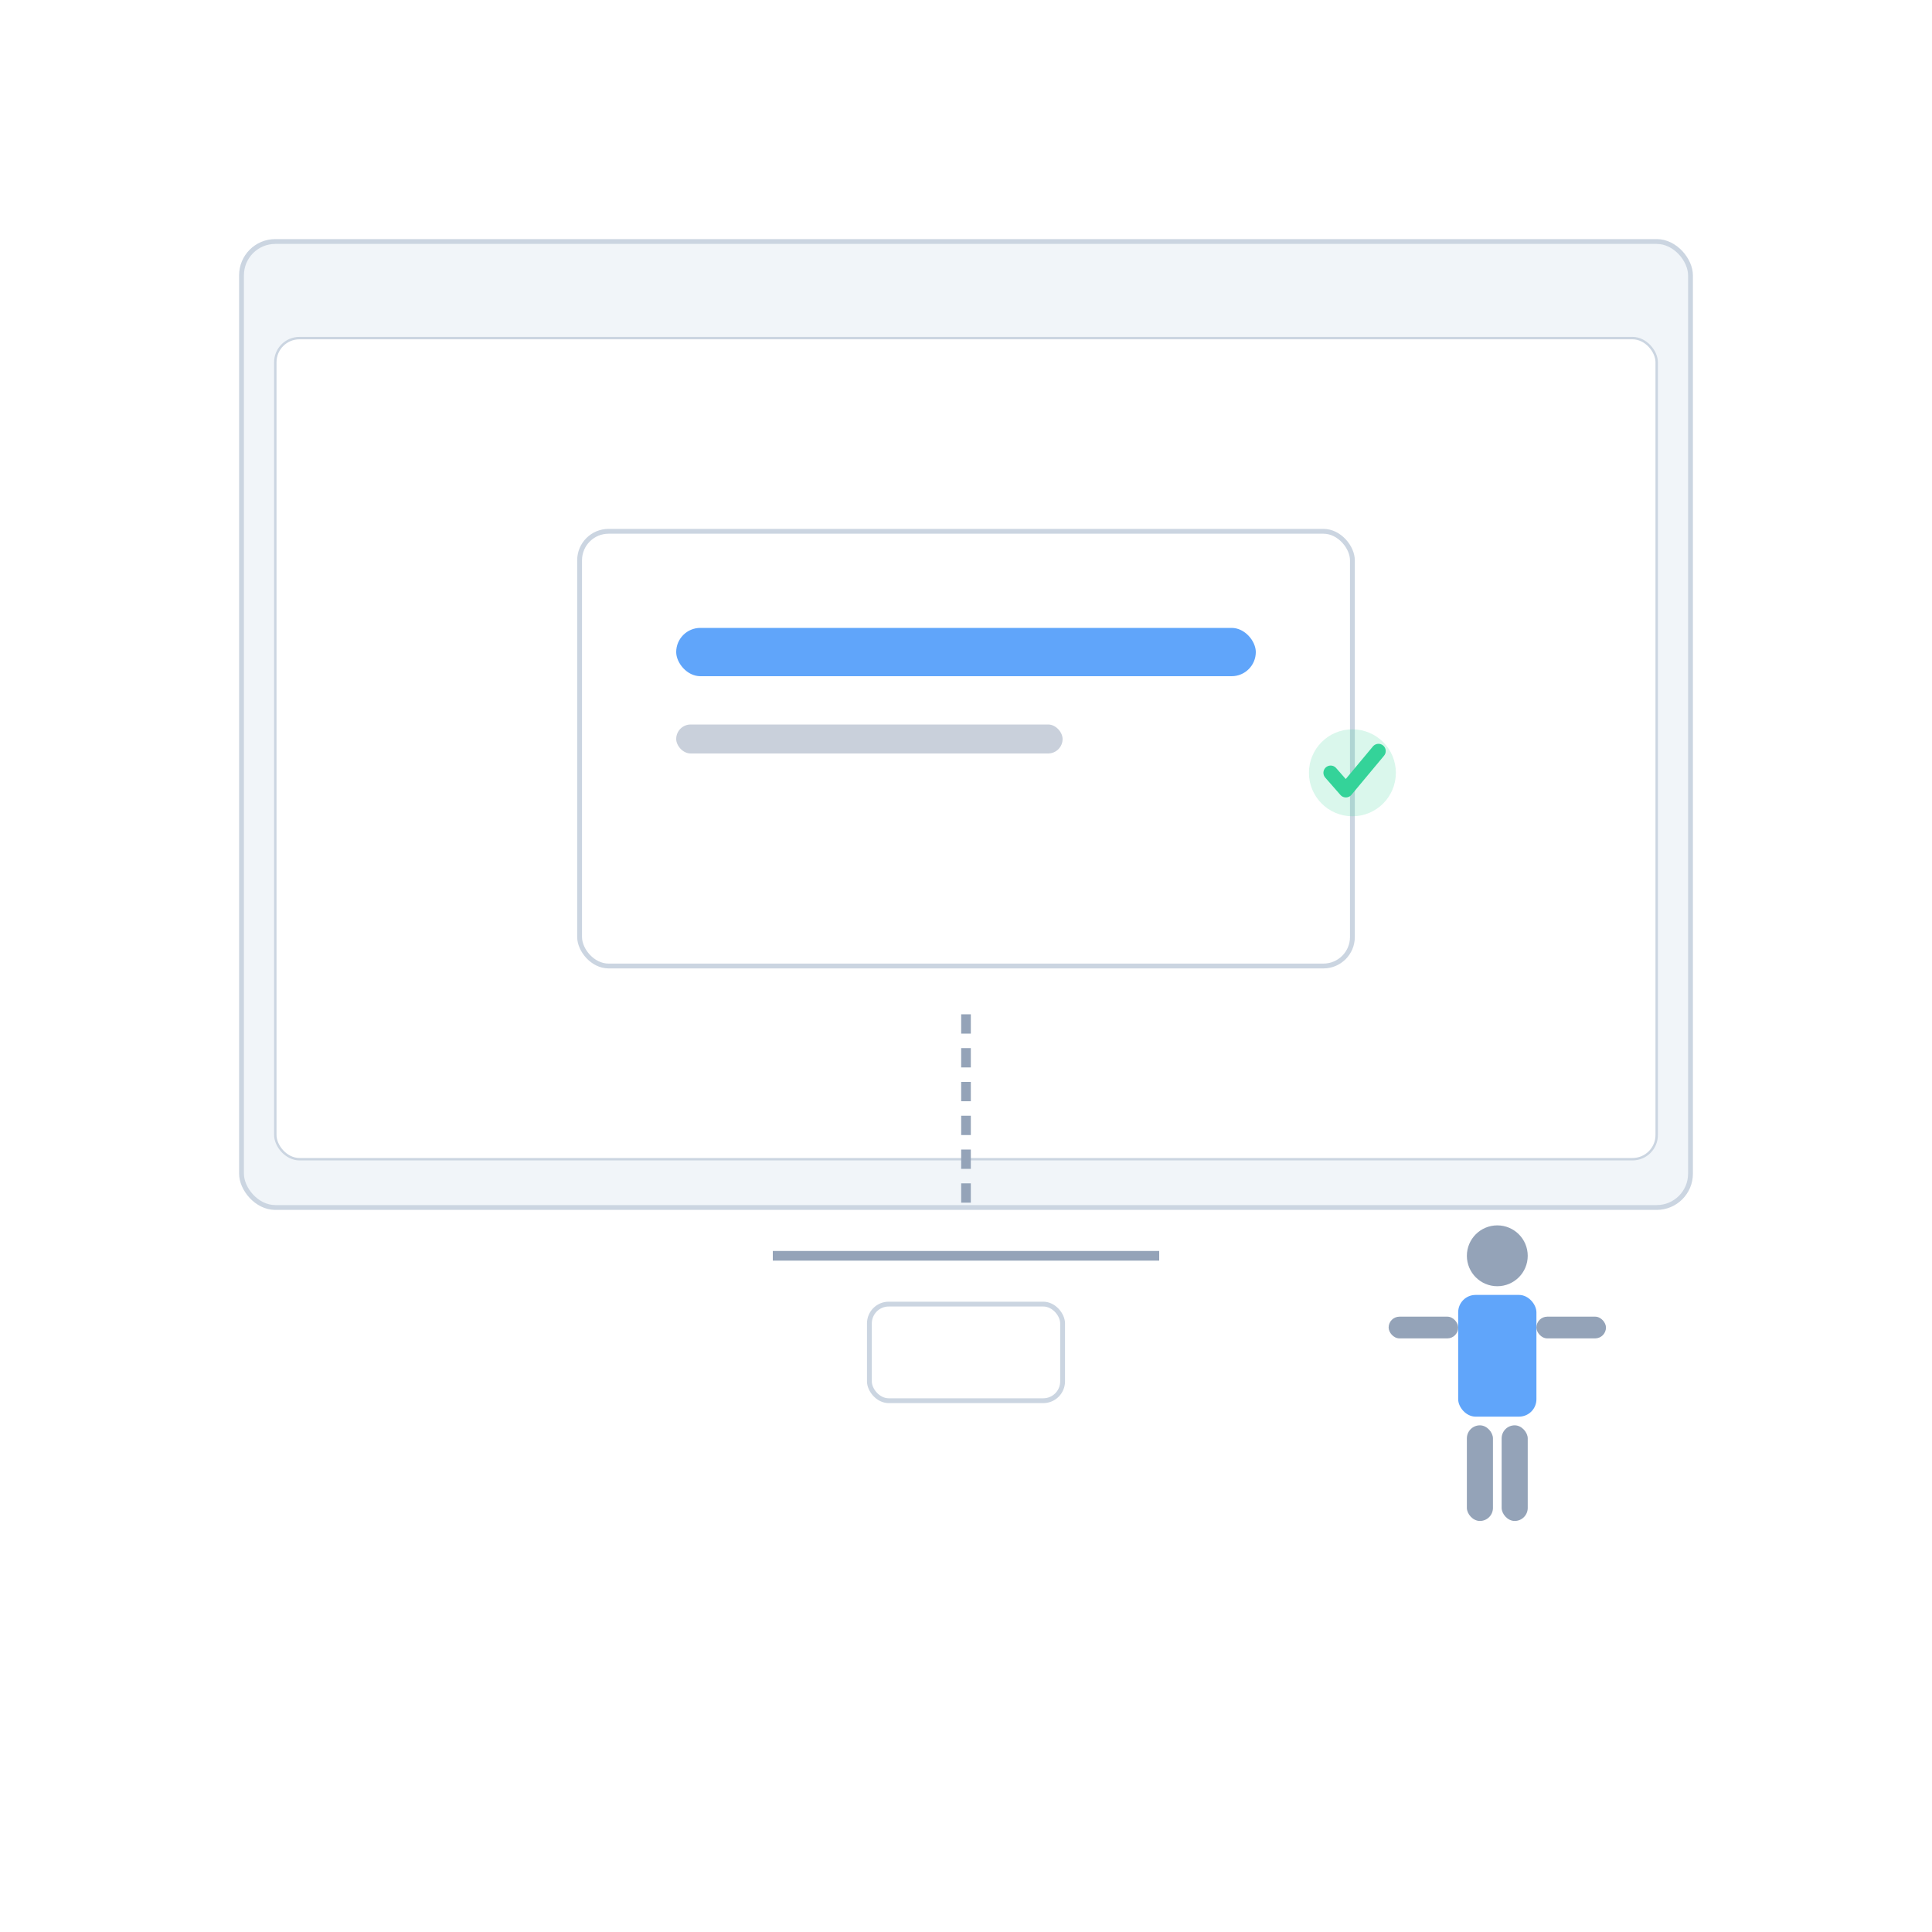<?xml version="1.0" encoding="UTF-8"?>
<svg xmlns="http://www.w3.org/2000/svg" width="800" height="800" viewBox="0 0 800 800" role="img" aria-labelledby="title desc">
  <title id="title">Step 6: Export and archive the signed PDF</title>
  <desc id="desc">Download card with progress, checkmark, and archive metaphor.</desc>
  <rect width="800" height="800" fill="#FFFFFF"/>
  

    <rect x="100" y="100" width="600" height="400" rx="14" fill="#F1F5F9" stroke="#CBD5E1" stroke-width="2"/>
    <rect x="114" y="140" width="572" height="340" rx="10" fill="#FFFFFF" stroke="#CBD5E1" stroke-width="1"/>
    
<rect x="240" y="220" width="320" height="180" rx="12" fill="#FFFFFF" stroke="#CBD5E1" stroke-width="2"/>
<rect x="280" y="260" width="240" height="20" rx="10" fill="#60A5FA"/>
<rect x="280" y="300" width="160" height="12" rx="6" fill="#94A3B8" opacity="0.5"/>

    <circle cx="560" cy="320" r="18" fill="#34D399" opacity="0.18"/>
    <path d="M 551.0 320 L 557.3 327.2 L 570.8 311.0" fill="none" stroke="#34D399" stroke-width="6" stroke-linecap="round" stroke-linejoin="round"/>
    
<path d="M400 420 v80" stroke="#94A3B8" stroke-width="4" stroke-dasharray="8,6"/>
<path d="M320 520 h160" stroke="#94A3B8" stroke-width="4"/>
<rect x="360" y="540" width="80" height="40" rx="8" fill="#FFFFFF" stroke="#CBD5E1" stroke-width="2"/>

    <circle cx="620" cy="520" r="12.6" fill="#94A3B8"/>
    <rect x="603.8" y="536.2" width="32.4" height="50.4" rx="7.2" fill="#60A5FA"/>
    <rect x="575.0" y="545.2" width="28.8" height="9.0" rx="4.5" fill="#94A3B8"/>
    <rect x="636.2" y="545.2" width="28.8" height="9.0" rx="4.5" fill="#94A3B8"/>
    <rect x="607.4" y="590.2" width="10.8" height="39.6" rx="5.4" fill="#94A3B8"/>
    <rect x="621.8" y="590.2" width="10.8" height="39.6" rx="5.4" fill="#94A3B8"/>
    

</svg>
